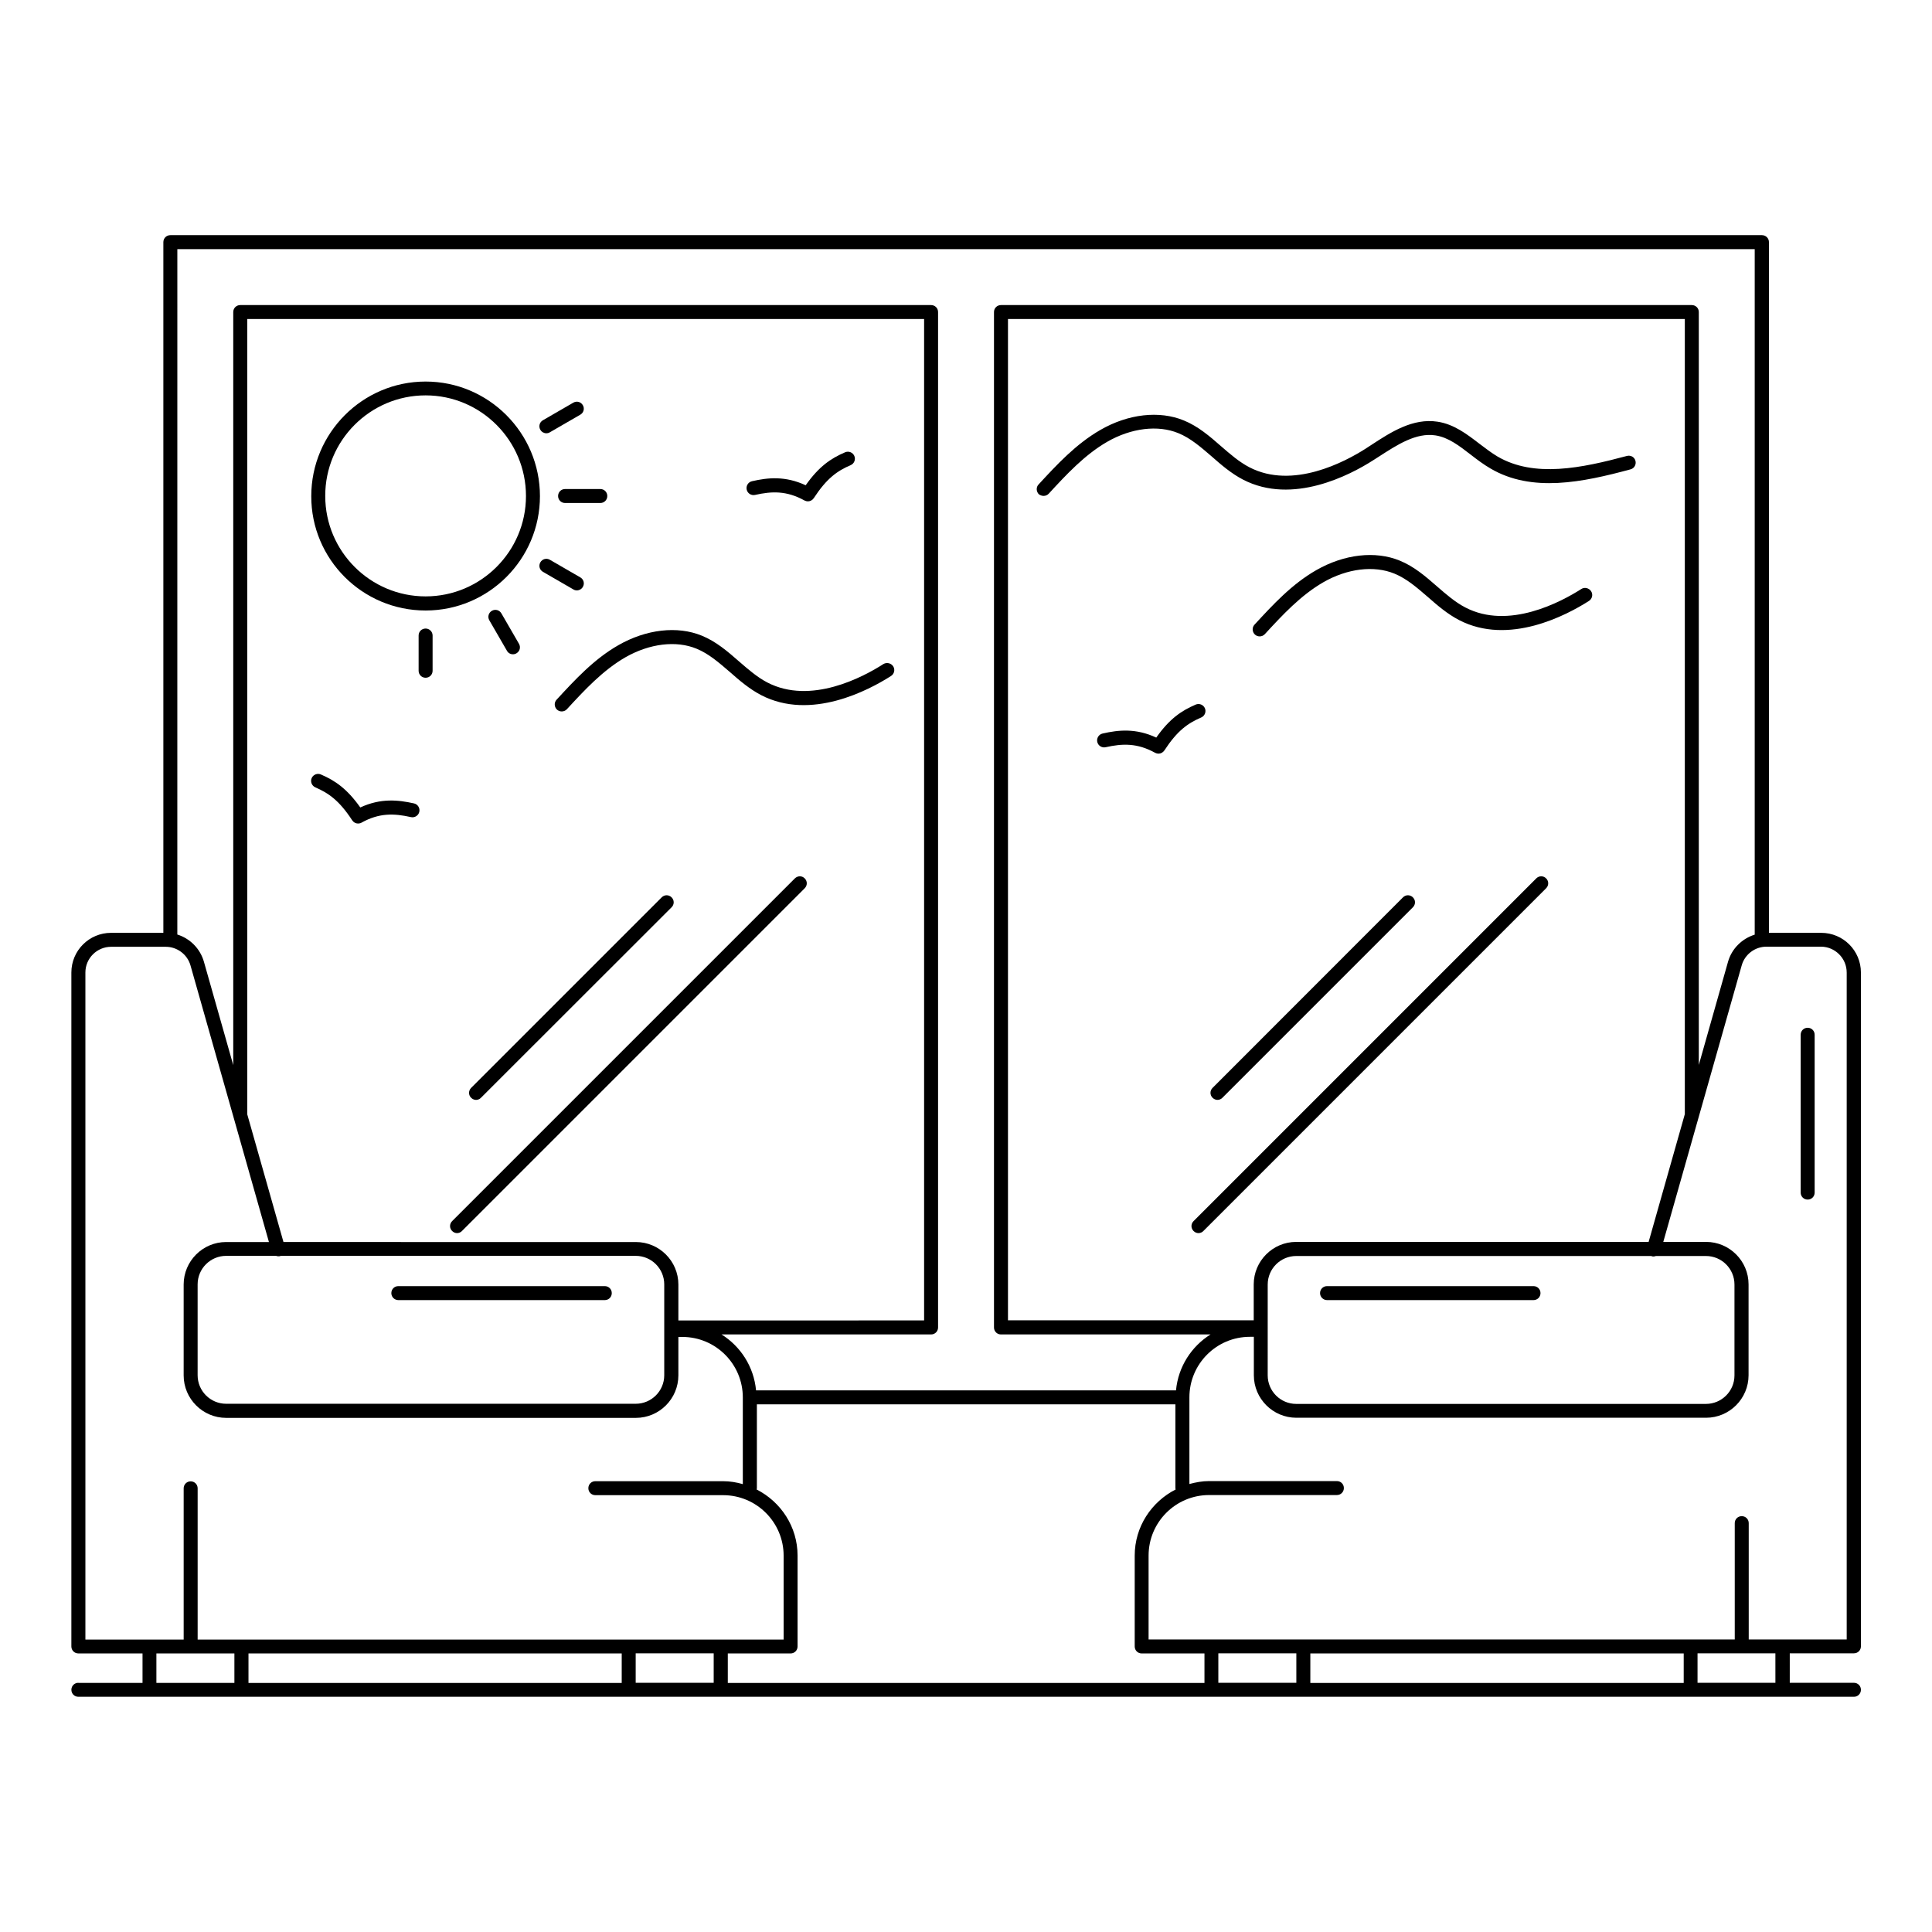 <?xml version="1.0" encoding="UTF-8"?>
<!-- Uploaded to: ICON Repo, www.svgrepo.com, Generator: ICON Repo Mixer Tools -->
<svg fill="#000000" width="800px" height="800px" version="1.1" viewBox="144 144 512 512" xmlns="http://www.w3.org/2000/svg">
 <g>
  <path d="m164.77 589.96c-1.039 0-1.852 0.816-1.852 1.852 0 1.039 0.816 1.852 1.852 1.852h470.54c1.039 0 1.852-0.816 1.852-1.852 0-1.039-0.816-1.852-1.852-1.852h-17.004v-7.816h17.004c1.039 0 1.852-0.816 1.852-1.852v-178.56c0-5.816-4.703-10.52-10.52-10.52h-13.855v-183.04c0-1.039-0.816-1.852-1.852-1.852h-421.79c-1.039 0-1.852 0.816-1.852 1.852v183.04h-13.855c-5.816 0-10.523 4.703-10.523 10.52v178.59c0 1.039 0.816 1.852 1.852 1.852h17.004v7.816h-17zm50.082-7.781h93.91v7.816h-98.91v-7.816zm97.613 7.781v-7.816h20.672v7.816zm41.047-7.781c1.039 0 1.852-0.816 1.852-1.852v-24.078c0-7.668-4.445-14.262-10.855-17.523 0.035-0.109 0.074-0.223 0.074-0.332v-22.227h110.91v22.227c0 0.109 0.035 0.223 0.074 0.332-6.41 3.262-10.855 9.855-10.855 17.523v24.078c0 1.039 0.816 1.852 1.852 1.852h16.633v7.816h-126.32v-7.816zm113.36 7.781v-7.816h20.672v7.816zm118.29-7.781h5.039v7.816h-98.949v-7.816zm29.375 7.781h-20.672v-7.816h20.633l0.004 7.816zm18.859-188.23v176.74h-16.891-0.074-9v-30.82c0-1.039-0.816-1.852-1.852-1.852-1.039 0-1.852 0.816-1.852 1.852v30.82h-11.633-0.074-102.55-0.074-24.375-0.074-16.559v-22.227c0-8.855 7.188-16.039 16.039-16.039h33.859c1.039 0 1.852-0.816 1.852-1.852 0-1.039-0.816-1.852-1.852-1.852h-33.859c-1.816 0-3.555 0.332-5.223 0.777v-22.969c0-8.855 7.188-16.039 16.039-16.039h1.039v10.188c0 6.223 5.074 11.262 11.262 11.262h108.58c6.223 0 11.262-5.074 11.262-11.262v-24.078c0-6.223-5.074-11.262-11.262-11.262h-11.336l20.781-73.273c0.816-2.926 3.519-4.965 6.559-4.965h14.484c3.703 0.031 6.781 3.07 6.781 6.848zm-42.898 37.527-9.594 33.859h-93.391c-6.223 0-11.262 5.074-11.262 11.262v9.52h-65.125v-265.35h179.37zm-110.54 45.156c0-4.188 3.406-7.559 7.559-7.559h94.133c0.035 0 0.074 0.035 0.109 0.074 0.371 0.109 0.742 0.035 1.074-0.074h13.262c4.188 0 7.559 3.406 7.559 7.559v24.078c0 4.188-3.406 7.559-7.559 7.559h-108.58c-4.188 0-7.559-3.406-7.559-7.559zm129.06-274.39v181.67c-3.336 1.039-6.074 3.668-7.074 7.188l-7.742 27.34v-199.52c0-1.039-0.816-1.852-1.852-1.852h-183.08c-1.039 0-1.852 0.816-1.852 1.852v269.09c0 1.039 0.816 1.852 1.852 1.852h55.531c-5.074 3.188-8.559 8.559-9.148 14.816h-111.29c-0.594-6.262-4.074-11.633-9.148-14.816h55.531c1.039 0 1.852-0.816 1.852-1.852v-269.09c0-1.039-0.816-1.852-1.852-1.852h-183.08c-1.039 0-1.852 0.816-1.852 1.852v199.56l-7.781-27.414c-1-3.481-3.703-6.148-7.039-7.188l0.004-181.63zm-285.24 283.91v-9.52c0-6.223-5.074-11.262-11.262-11.262l-93.391-0.004-9.594-33.82v-210.79h179.37v265.39zm-106.62-17.117c0.332 0.109 0.703 0.148 1.074 0.074 0.035 0 0.074-0.035 0.109-0.074h94.133c4.188 0 7.559 3.406 7.559 7.559v24.078c0 4.188-3.406 7.559-7.559 7.559h-108.54c-4.188 0-7.559-3.406-7.559-7.559v-24.078c0-4.188 3.406-7.559 7.559-7.559zm-50.527-75.09c0-3.777 3.074-6.816 6.816-6.816h14.484c3.039 0 5.742 2.039 6.559 4.965l20.781 73.273h-11.336c-6.223 0-11.262 5.074-11.262 11.262v24.078c0 6.223 5.074 11.262 11.262 11.262h108.58c6.223 0 11.262-5.074 11.262-11.262v-10.188h1.039c8.855 0 16.039 7.188 16.039 16.039v22.969c-1.668-0.48-3.406-0.777-5.223-0.777h-33.859c-1.039 0-1.852 0.816-1.852 1.852 0 1.039 0.816 1.852 1.852 1.852h33.859c8.855 0 16.039 7.188 16.039 16.039v22.227h-16.559-0.074-24.375-0.074l-95.727 0.004h-6.777-0.074-11.633v-40.082c0-1.039-0.816-1.852-1.852-1.852-1.039 0-1.852 0.816-1.852 1.852v40.082h-9.039-0.074-16.93zm18.855 180.45h20.633v7.816h-20.672v-7.816z"/>
  <path d="m256.79 305.79c16.707 0 30.301-13.594 30.301-30.301 0-16.746-13.594-30.375-30.301-30.375-16.707 0-30.301 13.633-30.301 30.375-0.039 16.707 13.555 30.301 30.301 30.301zm0-57.012c14.668 0 26.598 11.965 26.598 26.672 0 14.668-11.93 26.598-26.598 26.598-14.668 0-26.598-11.93-26.598-26.598-0.039-14.707 11.891-26.672 26.598-26.672z"/>
  <path d="m256.79 310.57c-1.039 0-1.852 0.816-1.852 1.852v9.336c0 1.039 0.816 1.852 1.852 1.852 1.039 0 1.852-0.816 1.852-1.852v-9.336c0-1.039-0.852-1.852-1.852-1.852z"/>
  <path d="m279.94 317.39c0.297 0 0.629-0.074 0.926-0.258 0.891-0.52 1.184-1.629 0.668-2.519l-4.668-8.074c-0.52-0.891-1.629-1.184-2.519-0.668-0.891 0.52-1.184 1.629-0.668 2.519l4.668 8.074c0.332 0.594 0.926 0.926 1.594 0.926z"/>
  <path d="m296.87 300.46c0.629 0 1.258-0.332 1.594-0.926 0.52-0.891 0.223-2-0.668-2.519l-8.074-4.668c-0.891-0.52-2-0.223-2.519 0.668s-0.223 2 0.668 2.519l8.074 4.668c0.293 0.184 0.629 0.258 0.926 0.258z"/>
  <path d="m291.9 275.45c0 1.039 0.816 1.852 1.852 1.852h9.336c1.039 0 1.852-0.816 1.852-1.852 0-1.039-0.816-1.852-1.852-1.852h-9.336c-1.039 0-1.852 0.816-1.852 1.852z"/>
  <path d="m288.79 258.82c0.297 0 0.629-0.074 0.926-0.258l8.074-4.668c0.891-0.52 1.184-1.629 0.668-2.519-0.52-0.891-1.629-1.184-2.519-0.668l-8.074 4.668c-0.891 0.52-1.184 1.629-0.668 2.519 0.336 0.594 0.965 0.926 1.594 0.926z"/>
  <path d="m420.56 275.42c0.48 0 1-0.184 1.371-0.594 4.668-5.074 9.52-10.297 15.484-13.742 6.371-3.668 13.449-4.519 18.855-2.297 3.262 1.332 5.965 3.703 8.855 6.188 2.519 2.223 5.148 4.484 8.262 6.113 13.188 6.852 28.488-1.258 34.453-5.074l1.629-1.039c4.816-3.113 9.816-6.371 14.93-5.594 3.445 0.52 6.336 2.777 9.41 5.148 1.629 1.258 3.336 2.555 5.188 3.629 10.965 6.445 24.375 3.668 37.117 0.223 1-0.258 1.555-1.297 1.297-2.258-0.258-1-1.258-1.555-2.258-1.297-12.004 3.223-24.562 5.852-34.305 0.148-1.629-0.965-3.148-2.148-4.777-3.371-3.336-2.555-6.742-5.188-11.113-5.852-6.559-1-12.371 2.777-17.523 6.148l-1.594 1.039c-5.41 3.445-19.262 10.855-30.746 4.891-2.703-1.406-5.039-3.445-7.519-5.594-2.965-2.594-6.039-5.262-9.855-6.816-6.484-2.668-14.742-1.742-22.117 2.519-6.484 3.742-11.52 9.188-16.375 14.449-0.703 0.742-0.629 1.926 0.109 2.629 0.332 0.215 0.777 0.402 1.223 0.402z"/>
  <path d="m563.07 300.09c-5.41 3.445-19.262 10.891-30.746 4.891-2.703-1.406-5.039-3.445-7.519-5.594-2.965-2.594-6.039-5.262-9.855-6.816-6.484-2.668-14.742-1.703-22.117 2.519-6.484 3.703-11.52 9.188-16.375 14.449-0.703 0.742-0.629 1.926 0.109 2.629 0.371 0.332 0.816 0.48 1.258 0.48 0.48 0 1-0.184 1.371-0.594 4.668-5.074 9.52-10.297 15.484-13.742 6.371-3.668 13.449-4.519 18.855-2.297 3.262 1.332 5.965 3.703 8.855 6.188 2.519 2.223 5.148 4.484 8.262 6.113 13.188 6.852 28.488-1.258 34.453-5.074 0.852-0.555 1.113-1.703 0.555-2.555-0.555-0.859-1.738-1.156-2.59-0.598z"/>
  <path d="m378.11 319.98c-5.41 3.481-19.262 10.855-30.746 4.891-2.703-1.406-5.039-3.445-7.519-5.594-2.965-2.594-6.039-5.262-9.855-6.816-6.484-2.668-14.742-1.703-22.117 2.519-6.484 3.703-11.52 9.188-16.375 14.449-0.703 0.742-0.629 1.926 0.109 2.629 0.371 0.332 0.816 0.48 1.258 0.48 0.48 0 1-0.184 1.371-0.594 4.668-5.074 9.52-10.297 15.484-13.742 6.41-3.668 13.449-4.519 18.855-2.297 3.262 1.332 5.965 3.703 8.855 6.188 2.519 2.223 5.148 4.484 8.262 6.113 13.188 6.852 28.488-1.258 34.453-5.074 0.852-0.555 1.113-1.703 0.555-2.555-0.555-0.855-1.703-1.113-2.59-0.598z"/>
  <path d="m463.31 331.69c-0.406-0.926-1.48-1.371-2.445-0.965-3.777 1.629-6.926 3.742-10.445 8.742-5.41-2.519-10.004-2.039-14.227-1.074-1 0.223-1.629 1.223-1.406 2.223s1.223 1.629 2.223 1.406c4.445-1 8.371-1.148 13.113 1.48 0.297 0.148 0.594 0.223 0.891 0.223 0.594 0 1.184-0.297 1.555-0.852 3.445-5.262 6.188-7.188 9.781-8.742 0.922-0.402 1.367-1.516 0.961-2.441z"/>
  <path d="m344.1 275.16c4.445-1 8.371-1.148 13.113 1.48 0.297 0.148 0.594 0.223 0.891 0.223 0.594 0 1.184-0.297 1.555-0.852 3.445-5.262 6.223-7.223 9.781-8.742 0.926-0.406 1.371-1.48 0.965-2.445-0.406-0.926-1.48-1.371-2.445-0.965-3.777 1.629-6.926 3.742-10.445 8.742-5.41-2.519-10.039-2.039-14.227-1.074-1 0.223-1.629 1.223-1.406 2.223 0.219 1.004 1.219 1.633 2.219 1.41z"/>
  <path d="m253.71 356.91c-4.188-0.926-8.781-1.445-14.227 1.074-3.555-5-6.668-7.113-10.445-8.742-0.926-0.406-2.039 0.035-2.445 0.965-0.406 0.926 0.035 2.039 0.965 2.445 3.555 1.555 6.336 3.481 9.781 8.742 0.371 0.555 0.926 0.852 1.555 0.852 0.297 0 0.629-0.074 0.891-0.223 4.703-2.629 8.633-2.481 13.113-1.48 1 0.223 2-0.406 2.223-1.406 0.223-1.004-0.41-2.004-1.41-2.227z"/>
  <path d="m354.66 376.77-90.836 90.836c-0.742 0.742-0.742 1.891 0 2.629 0.371 0.371 0.852 0.555 1.297 0.555 0.445 0 0.965-0.184 1.297-0.555l90.832-90.832c0.742-0.742 0.742-1.891 0-2.629-0.738-0.742-1.848-0.707-2.59-0.004z"/>
  <path d="m268.86 434.93c0.371 0.371 0.852 0.555 1.297 0.555s0.965-0.184 1.297-0.555l50.527-50.492c0.742-0.742 0.742-1.891 0-2.629-0.742-0.742-1.891-0.742-2.629 0l-50.492 50.488c-0.742 0.742-0.742 1.926 0 2.633z"/>
  <path d="m551.14 376.77-90.832 90.836c-0.742 0.742-0.742 1.891 0 2.629 0.371 0.371 0.852 0.555 1.297 0.555 0.445 0 0.965-0.184 1.297-0.555l90.832-90.832c0.742-0.742 0.742-1.891 0-2.629-0.742-0.742-1.891-0.707-2.594-0.004z"/>
  <path d="m467.94 434.93 50.492-50.492c0.742-0.742 0.742-1.891 0-2.629-0.742-0.742-1.891-0.742-2.629 0l-50.457 50.488c-0.742 0.742-0.742 1.891 0 2.629 0.371 0.371 0.852 0.555 1.297 0.555 0.445 0.004 0.965-0.184 1.297-0.551z"/>
  <path d="m249.56 488.54h54.715c1.039 0 1.852-0.816 1.852-1.852 0-1.039-0.816-1.852-1.852-1.852h-54.715c-1.039 0-1.852 0.816-1.852 1.852s0.852 1.852 1.852 1.852z"/>
  <path d="m495.68 488.54h54.715c1.039 0 1.852-0.816 1.852-1.852 0-1.039-0.816-1.852-1.852-1.852h-54.715c-1.039 0-1.852 0.816-1.852 1.852s0.852 1.852 1.852 1.852z"/>
  <path d="m623.05 461.9c1.039 0 1.852-0.816 1.852-1.852v-41.828c0-1.039-0.816-1.852-1.852-1.852-1.039 0-1.852 0.816-1.852 1.852v41.824c-0.004 1.039 0.812 1.855 1.852 1.855z"/>
 </g>
</svg>